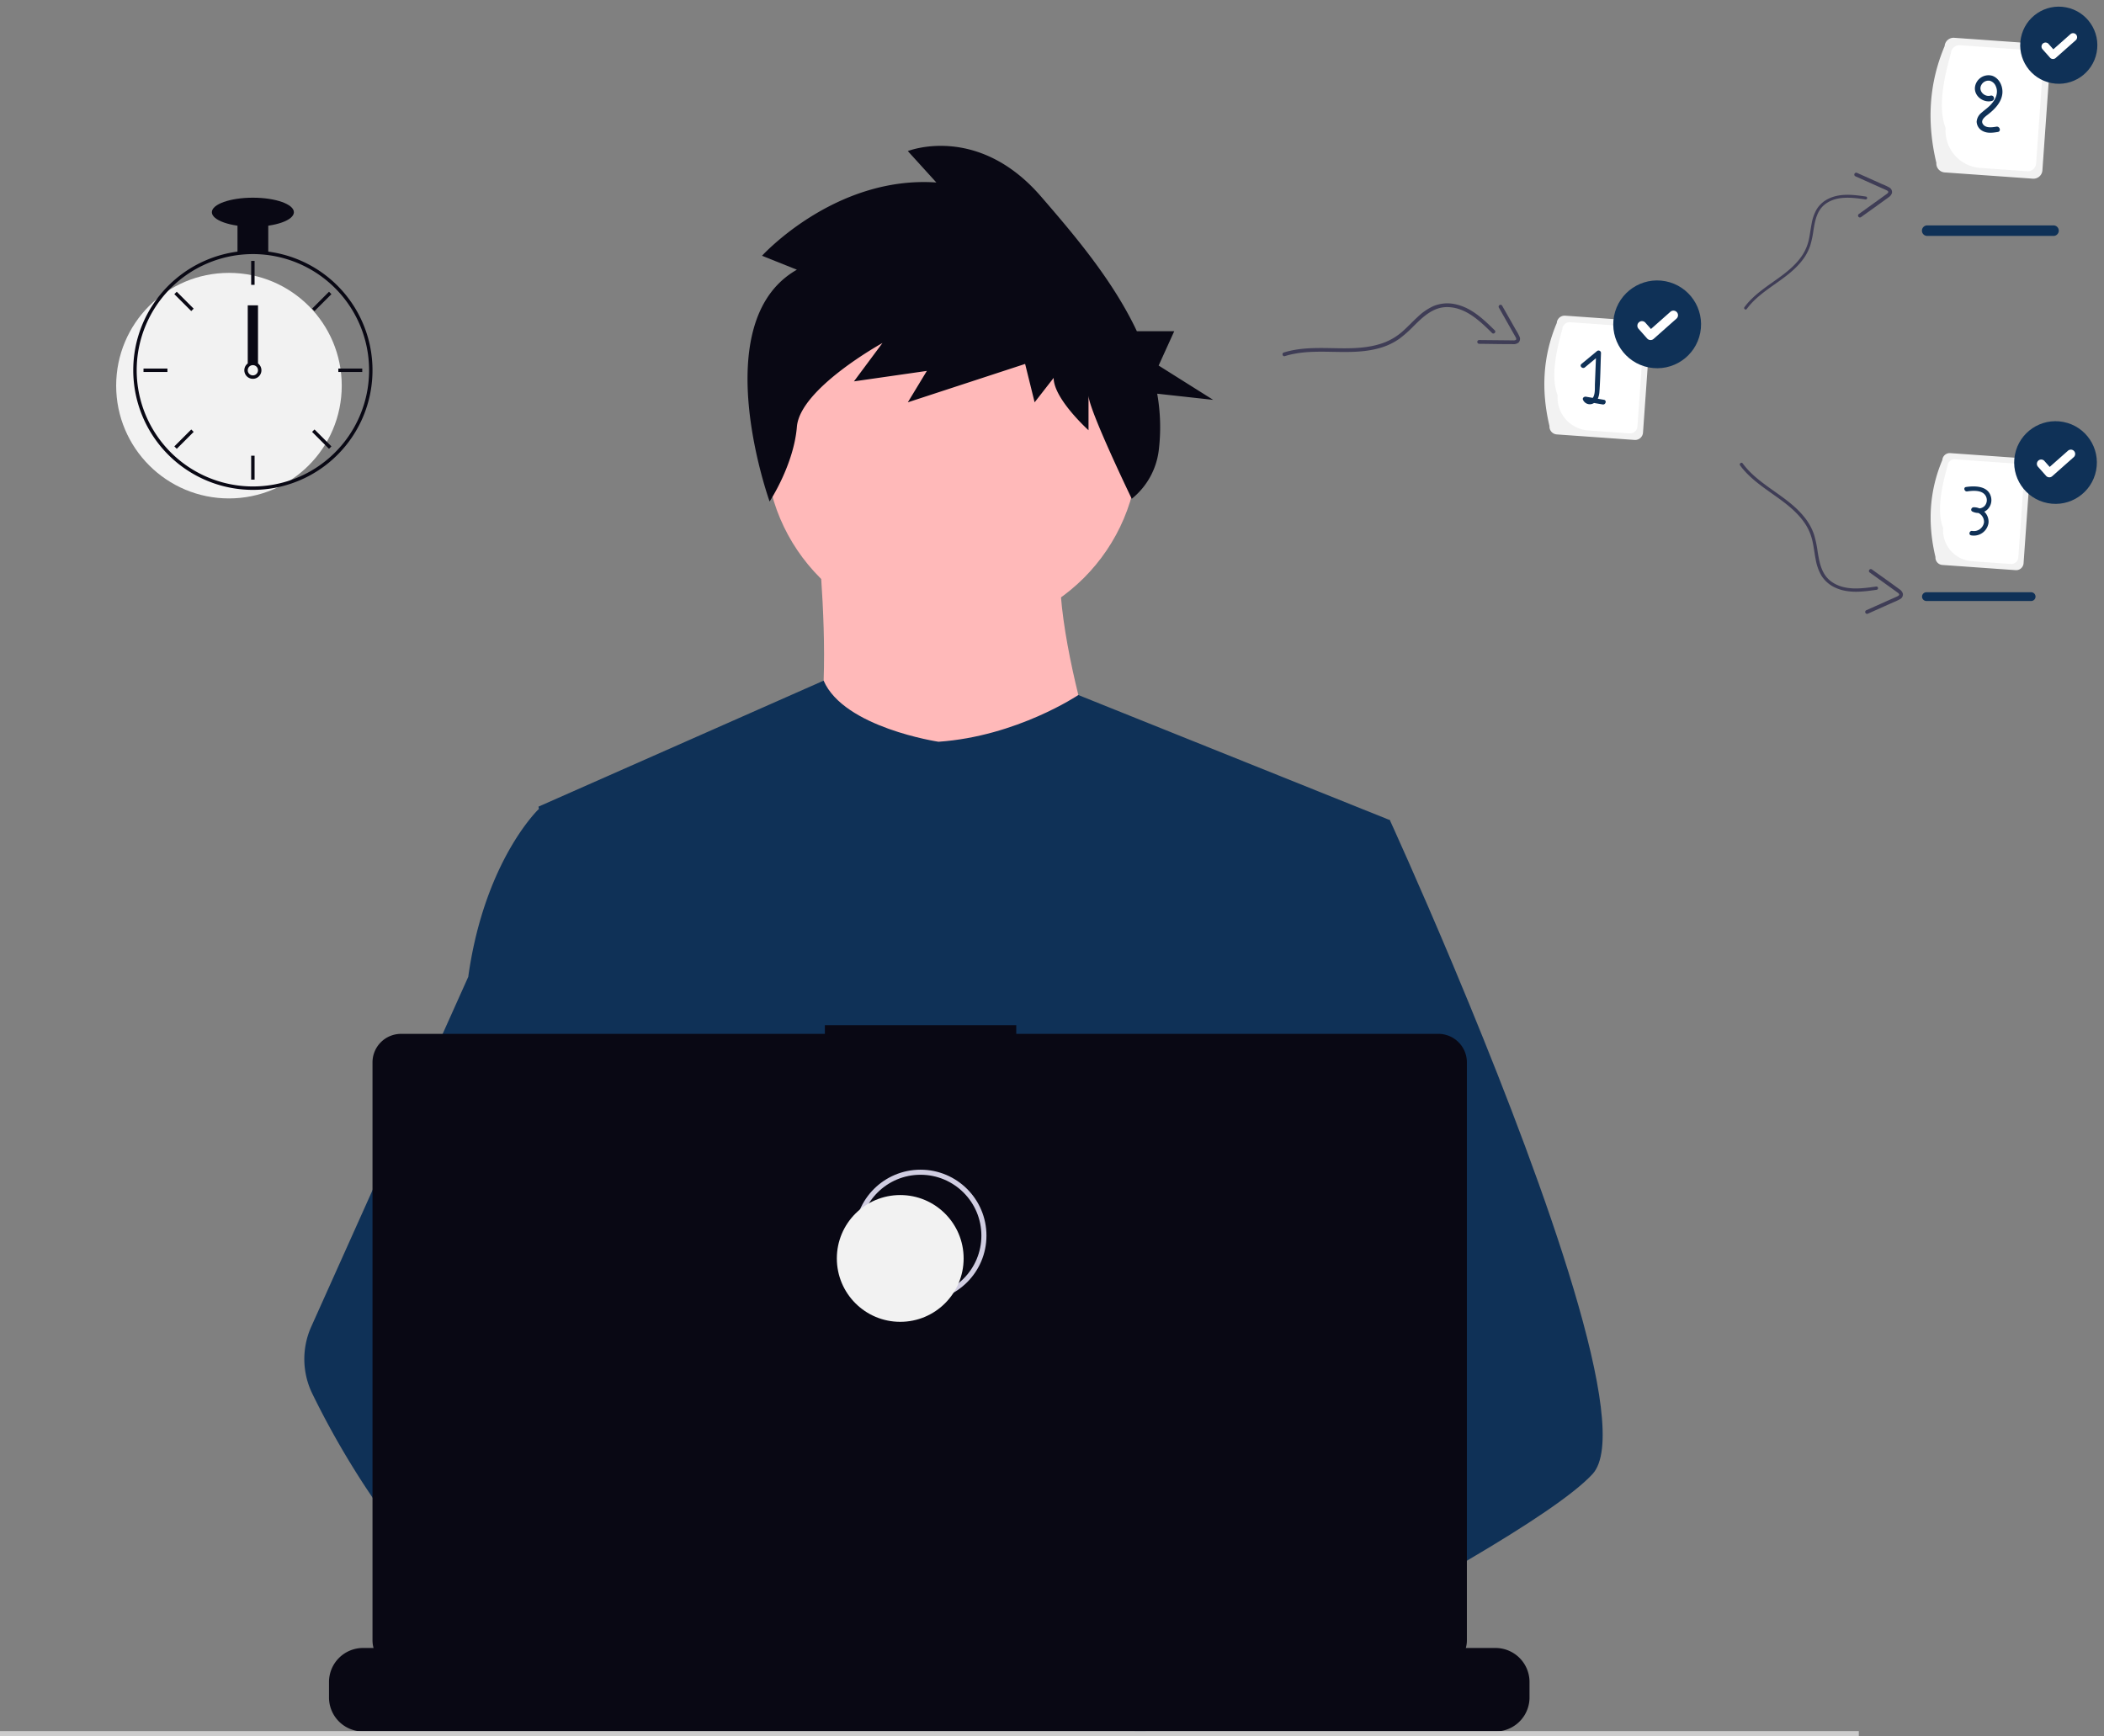 <svg xmlns="http://www.w3.org/2000/svg" width="829.692" height="684.73" viewBox="0 0 829.692 684.73" xmlns:xlink="http://www.w3.org/1999/xlink" role="img" artist="Katerina Limpitsouni" source="https://undraw.co/">
  <rect x="0" y="0" width="829.692" height="684.73" fill="#808080" stroke="none"/>
  <g id="Group_204" data-name="Group 204" transform="translate(-472.5 -182.216)">
    <path id="Path_3200-338" data-name="Path 3200" d="M581.722,260.562S595.577,365,574.262,376.728s126.823,12.789,126.823,12.789-33.038-90.588-18.118-118.3Z" transform="translate(211.313 115.611)" fill="#ffb9b9"/>
    <circle id="Ellipse_512" data-name="Ellipse 512" cx="73.536" cy="73.536" r="73.536" transform="translate(774.386 284.607)" fill="#ffb9b9"/>
    <path id="Path_3201-339" data-name="Path 3201" d="M809.257,390.045l-12.32,56.1-26.05,118.69-.78,6.5-8.99,75.25-5.98,49.99-4.01,33.58c-24.38,12.53-42.05,21.18-42.05,21.18s-1.52-7.62-3.97-17.37c-17.11,5.13-48.77,13.64-75.6,15.34,9.77,10.89-141.12-266.12-146.91-303.16-4.66-29.81-8.16-55-8.9-60.36-.1-.7-.15-1.06-.15-1.06l112.43-49.68c7.99,18.53,45.3,24.1,45.3,24.1,30.91-2.13,55.14-18.43,55.14-18.43Z" transform="translate(211.313 115.611)" fill="#0F3157"/>
    <path id="Path_3203-340" data-name="Path 3203" d="M575.433,154.235l-13.749-5.5s28.749-31.651,68.747-28.9l-11.25-12.385s27.5-11.009,52.5,17.89c13.141,15.191,28.346,33.048,37.825,53.163h14.725l-6.146,13.532,21.509,13.532-22.077-2.431a75.616,75.616,0,0,1,.6,22.445,29.041,29.041,0,0,1-10.634,19h0s-17.052-35.3-17.052-40.8v13.761s-13.749-12.385-13.749-20.642l-7.5,9.633-3.75-15.137-46.248,15.137,7.5-12.385-28.749,4.128,11.25-15.137s-32.5,17.89-33.749,33.027-10.762,29.481-10.762,29.481S539.184,174.877,575.433,154.235Z" transform="translate(211.313 134.35)" fill="#090814"/>
    <path id="Path_3204-341" data-name="Path 3204" d="M889.187,647.955c-7.49,8.12-26.05,20.35-48.55,33.59-8.37,4.92-17.28,9.99-26.37,15.03-21.69,12.03-44.4,23.95-63.14,33.58-24.38,12.53-42.05,21.18-42.05,21.18s-1.52-7.62-3.97-17.37c-3.28-13.05-8.22-29.92-13.37-37.39-.18-.26-.36-.5-.54-.74-1.5-1.97-3.01-3.12-4.5-3.12l74.42-46.13,32.16-19.94-23.17-55.31-29.06-69.38,17.54-55.81,17.63-56.1h33.04s10.94,23.88,24.93,57.18c2.09,4.98,4.25,10.17,6.45,15.53C869.417,532.755,905.3,630.5,889.187,647.955Z" transform="translate(211.313 115.611)" fill="#0F3157"/>
    <path id="Path_3206-342" data-name="Path 3206" d="M556.677,695.915a47.791,47.791,0,0,0-8.1.66c-22.99,3.95-29.77,24.76-31.7,38.7a71.847,71.847,0,0,0-.7,12.86l-20.31-15.62-7.4-5.69c-17.81-6.21-33.68-17.24-47.44-30.25a238.48,238.48,0,0,1-31.95-37.89,334.145,334.145,0,0,1-24.72-42.4,31.184,31.184,0,0,1-.43-26.45l25.15-56.05,36.76-81.92q.4-2.925.89-5.72c7.29-41.8,26.82-60.36,26.82-60.36h14.92l9.98,60.36,12.4,74.99-8.69,28.34-20.08,65.45,19.19,20.84Z" transform="translate(211.313 115.611)" fill="#0F3157"/>
    <path id="Path_3208-343" data-name="Path 3208" d="M864.337,765.775v6.07a13.338,13.338,0,0,1-.91,4.87,13.693,13.693,0,0,1-.97,2,13.438,13.438,0,0,1-11.55,6.56H404.357a13.437,13.437,0,0,1-11.55-6.56,13.685,13.685,0,0,1-.97-2,13.339,13.339,0,0,1-.91-4.87v-6.07a13.426,13.426,0,0,1,13.43-13.43H430.1v-2.83a.559.559,0,0,1,.56-.56h13.43a.559.559,0,0,1,.56.56v2.83h8.39v-2.83a.559.559,0,0,1,.56-.56h13.43a.559.559,0,0,1,.56.56v2.83h8.4v-2.83a.559.559,0,0,1,.56-.56h13.43a.559.559,0,0,1,.56.56v2.83h8.39v-2.83a.559.559,0,0,1,.56-.56h13.43a.559.559,0,0,1,.56.56v2.83h8.39v-2.83a.559.559,0,0,1,.56-.56h13.43a.559.559,0,0,1,.56.56v2.83h8.4v-2.83a.559.559,0,0,1,.56-.56h13.43a.559.559,0,0,1,.56.56v2.83h8.39v-2.83a.559.559,0,0,1,.56-.56h105.2a.559.559,0,0,1,.56.56v2.83h8.4v-2.83a.559.559,0,0,1,.56-.56h13.43a.566.566,0,0,1,.56.56v2.83h8.39v-2.83a.559.559,0,0,1,.56-.56h13.43a.559.559,0,0,1,.56.56v2.83h8.39v-2.83a.559.559,0,0,1,.56-.56h13.43a.559.559,0,0,1,.56.56v2.83h8.4v-2.83a.559.559,0,0,1,.56-.56H765.3a.557.557,0,0,1,.55.56v2.83h8.4v-2.83a.559.559,0,0,1,.56-.56h13.43a.559.559,0,0,1,.56.56v2.83h8.39v-2.83a.559.559,0,0,1,.56-.56h13.43a.559.559,0,0,1,.56.56v2.83h39.17a13.426,13.426,0,0,1,13.43,13.43Z" transform="translate(211.313 79.816)" fill="#090814"/>
    <rect id="Rectangle_742" data-name="Rectangle 742" width="733" height="2" transform="translate(472.5 864.946)" fill="#ccc"/>
    <path id="Path_3209-344" data-name="Path 3209" d="M828.381,510.145H661.938v-3.431H586.466v3.431H419.337A11.259,11.259,0,0,0,408.079,521.4V749.315a11.259,11.259,0,0,0,11.259,11.259H828.381a11.259,11.259,0,0,0,11.259-11.259V521.4a11.259,11.259,0,0,0-11.259-11.259Z" transform="translate(211.313 79.816)" fill="#090814"/>
    <circle id="Ellipse_513" data-name="Ellipse 513" cx="25" cy="25" r="25" transform="translate(810.5 644.531)" fill="none" stroke="#d0cde1" stroke-miterlimit="10" stroke-width="2"/>
    <circle id="Ellipse_514" data-name="Ellipse 514" cx="25" cy="25" r="25" transform="translate(802.5 653.531)" fill="#f2f2f2"/>
    <ellipse id="Ellipse_515" data-name="Ellipse 515" cx="44.477" cy="44.477" rx="44.477" ry="44.477" transform="translate(518.309 289.834)" fill="#f2f2f2"/>
    <path id="Path_3212-345" data-name="Path 3212" d="M281.185,161.578a48.073,48.073,0,0,0-12.13,0A47.3,47.3,0,0,0,230.03,194.49a46.651,46.651,0,0,0-2.049,12.143c-.02.573-.034,1.152-.034,1.732a47.219,47.219,0,0,0,47.172,47.172c1,0,2.008-.034,3-.094a46.654,46.654,0,0,0,6.914-.957,47.178,47.178,0,0,0-3.848-92.909Zm8.7,90.173h-.007a45.356,45.356,0,0,1-11.759,2.338c-.991.067-1.995.1-3,.1A45.88,45.88,0,0,1,229.3,208.366c0-.58.013-1.159.034-1.732a45.824,45.824,0,1,1,60.556,45.117Z" transform="translate(297.101 119.88)" fill="#090814"/>
    <rect id="Rectangle_745" data-name="Rectangle 745" width="1.348" height="9.434" transform="translate(571.547 285.117)" fill="#090814"/>
    <rect id="Rectangle_746" data-name="Rectangle 746" width="1.348" height="9.434" transform="translate(541.247 298.226) rotate(-45)" fill="#090814"/>
    <rect id="Rectangle_747" data-name="Rectangle 747" width="1.348" height="9.434" transform="translate(529.091 328.92) rotate(-90)" fill="#090814"/>
    <rect id="Rectangle_748" data-name="Rectangle 748" width="1.348" height="9.434" transform="translate(542.199 359.218) rotate(-135)" fill="#090814"/>
    <rect id="Rectangle_749" data-name="Rectangle 749" width="1.348" height="9.434" transform="translate(596.521 304.896) rotate(-135)" fill="#090814"/>
    <rect id="Rectangle_750" data-name="Rectangle 750" width="1.348" height="9.434" transform="translate(605.914 328.92) rotate(-90)" fill="#090814"/>
    <rect id="Rectangle_751" data-name="Rectangle 751" width="1.348" height="9.434" transform="translate(595.57 352.547) rotate(-45)" fill="#090814"/>
    <rect id="Rectangle_752" data-name="Rectangle 752" width="1.348" height="9.434" transform="translate(571.547 361.94)" fill="#090814"/>
    <path id="Path_3213-346" data-name="Path 3213" d="M311.476,240.006a3.369,3.369,0,0,0-4.043,0,3.468,3.468,0,0,0-.964,1.132,3.37,3.37,0,1,0,5.007-1.132Zm-2.022,4.717a2.028,2.028,0,0,1-2.022-2.022,2.058,2.058,0,0,1,.357-1.146,2.02,2.02,0,1,1,1.664,3.167Z" transform="translate(262.766 85.545)" fill="#090814"/>
    <rect id="Rectangle_753" data-name="Rectangle 753" width="12.13" height="12.13" transform="translate(566.154 269.617)" fill="#090814"/>
    <ellipse id="Ellipse_516" data-name="Ellipse 516" cx="16.173" cy="5.728" rx="16.173" ry="5.728" transform="translate(556.047 260.184)" fill="#090814"/>
    <rect id="Rectangle_754" data-name="Rectangle 754" width="4.043" height="22.912" transform="translate(570.198 302.637)" fill="#090814"/>
    <path id="Path_3173-347" data-name="Path 3173" d="M718.414,342.916c-3.279-13.773-2.732-27.339,2.883-40.629a3.113,3.113,0,0,1,3.322-2.882l30.684,2.177a3.113,3.113,0,0,1,2.881,3.322L755.3,345.534a3.113,3.113,0,0,1-3.322,2.882L721.3,346.238A3.113,3.113,0,0,1,718.414,342.916Z" transform="translate(365.104 7.308)" fill="#f2f2f2"/>
    <path id="Path_3174-348" data-name="Path 3174" d="M723.887,332.291c-2.624-6.787-.946-16.121,1.853-26.12a2.915,2.915,0,0,1,3.111-2.7l26.37,1.871a2.915,2.915,0,0,1,2.7,3.111l-2.565,36.154a2.916,2.916,0,0,1-3.111,2.7l-16.336-1.159a12.986,12.986,0,0,1-12.021-13.857Z" transform="translate(362.854 5.829)" fill="#fff"/>
    <path id="Path_3175-349" data-name="Path 3175" d="M748.081,340.447l-2.416-.415a8.117,8.117,0,0,0,.633-2.76c.381-5.085.42-10.218.623-15.314a.966.966,0,0,0-1.629-.675l-6.069,5.027c-.947.784.41,2.128,1.35,1.35l4.356-3.608q-.2,5.008-.4,10.016c-.064,1.6.131,3.548-.525,5.055a2.432,2.432,0,0,1-.348.565l-2.675-.46c-.641-.11-1.456.425-1.174,1.174a2.927,2.927,0,0,0,3.975,1.515,3.222,3.222,0,0,0,.4-.212l3.4.584C748.775,342.494,749.292,340.655,748.081,340.447Z" transform="translate(356.917 -0.556)" fill="#0F3157"/>
    <path id="Path_3176-350" data-name="Path 3176" d="M998.3,555.384c-3.089-12.972-2.574-25.748,2.715-38.265a2.932,2.932,0,0,1,3.129-2.714l28.9,2.051a2.932,2.932,0,0,1,2.714,3.129l-2.715,38.265a2.932,2.932,0,0,1-3.129,2.714l-28.9-2.051A2.932,2.932,0,0,1,998.3,555.384Z" transform="translate(237.43 -153.484)" fill="#f2f2f2"/>
    <path id="Path_3177-351" data-name="Path 3177" d="M1003.81,545.614c-2.472-6.392-.891-15.183,1.746-24.6a2.746,2.746,0,0,1,2.93-2.542l24.836,1.762a2.745,2.745,0,0,1,2.542,2.93l-2.416,34.051a2.746,2.746,0,0,1-2.93,2.542l-15.385-1.092A12.231,12.231,0,0,1,1003.81,545.614Z" transform="translate(234.953 -155.114)" fill="#fff"/>
    <path id="Path_3178-352" data-name="Path 3178" d="M1026.439,546.282a5.058,5.058,0,0,0,.932-.565,5.158,5.158,0,0,0,1.687-5.364c-1.165-4.281-6.286-4.307-9.822-3.792-1.141.166-.656,1.9.478,1.734,2.383-.347,6.123-.628,7.4,1.975a3.419,3.419,0,0,1-.547,3.766,3.327,3.327,0,0,1-2.023.962,5.348,5.348,0,0,0-2.354-.439c-.833.039-1.3,1.251-.454,1.675a5.4,5.4,0,0,0,2.4.567,3.9,3.9,0,0,1,2.2,3.714,4.029,4.029,0,0,1-4.587,3.379l-.022,0c-1.13-.227-1.613,1.505-.478,1.734a5.843,5.843,0,0,0,6.823-4.66q.023-.124.041-.248A5.46,5.46,0,0,0,1026.439,546.282Z" transform="translate(228.537 -162.275)" fill="#0F3157"/>
    <path id="Path_3179-353" data-name="Path 3179" d="M944.684,221.736c-3.718-15.615-3.1-30.994,3.268-46.062a3.529,3.529,0,0,1,3.766-3.267l34.786,2.468a3.529,3.529,0,0,1,3.267,3.766L986.5,224.7a3.529,3.529,0,0,1-3.766,3.267L947.951,225.5A3.529,3.529,0,0,1,944.684,221.736Z" transform="translate(291.4 24.716)" fill="#f2f2f2"/>
    <path id="Path_3180-354" data-name="Path 3180" d="M950.062,209.145c-2.975-7.695-1.073-18.277,2.1-29.613a3.305,3.305,0,0,1,3.527-3.06l29.9,2.121a3.306,3.306,0,0,1,3.06,3.527l-2.909,40.989a3.305,3.305,0,0,1-3.527,3.06l-18.52-1.314A14.723,14.723,0,0,1,950.062,209.145Z" transform="translate(289.678 23.583)" fill="#fff"/>
    <path id="Path_3181-355" data-name="Path 3181" d="M973.477,193.076a5.385,5.385,0,0,0-6.82,4.5c-.394,3.562,3.437,6.373,6.754,5.405a1.083,1.083,0,0,0-.575-2.087c-2.431.71-5.024-1.916-3.627-4.262a3.2,3.2,0,0,1,3.265-1.6,3.62,3.62,0,0,1,2.412,2.189c1.193,2.688-.225,5.417-2.1,7.371-1.072,1.114-2.329,1.98-3.484,3a5.037,5.037,0,0,0-1.981,3.574,4.326,4.326,0,0,0,2.461,3.738c1.845.949,3.944.647,5.906.331,1.371-.221.789-2.306-.575-2.087-1.717.276-4.287.695-5.375-1.1-.932-1.533.988-2.879,2.033-3.694,2.628-2.049,5.286-4.7,5.681-8.18C977.772,197.325,976.322,194.063,973.477,193.076Z" transform="translate(284.65 19.026)" fill="#0F3157"/>
    <path id="Path_3187-356" data-name="Path 3187" d="M524.5,408.774c12.134-3.771,25.124.307,37.325-3.173a25.3,25.3,0,0,0,7.841-3.683,48.73,48.73,0,0,0,5.707-5.079c3.67-3.63,7.656-7.442,13.17-7.4,7.261.055,12.836,5.449,17.676,10.212.684.673,1.738-.38,1.054-1.054-4.447-4.376-9.252-8.993-15.583-10.3a14.38,14.38,0,0,0-8.5.706,22.19,22.19,0,0,0-6.317,4.319c-1.949,1.788-3.747,3.734-5.723,5.494a23.826,23.826,0,0,1-7.02,4.431c-5.593,2.227-11.728,2.5-17.677,2.431-7.468-.081-15.113-.59-22.348,1.658-.913.284-.523,1.722.4,1.437Z" transform="translate(454.666 -86.104)" fill="#3f3d56"/>
    <path id="Path_3188-357" data-name="Path 3188" d="M686.758,390.171l3.73,6.575,1.8,3.182c.321.565.65,1.127.963,1.7.192.35.611.982.211,1.314a1.943,1.943,0,0,1-1.134.177c-.657,0-1.315-.013-1.973-.02l-3.7-.037-7.645-.077a.745.745,0,0,0,0,1.49c4.438.045,8.879.139,13.317.135a3.184,3.184,0,0,0,2.178-.6,2.072,2.072,0,0,0,.4-2.388,22.678,22.678,0,0,0-1.506-2.763l-1.624-2.864-3.73-6.575a.746.746,0,0,0-1.286.752Z" transform="translate(376.793 -86.666)" fill="#3f3d56"/>
    <path id="Path_3192-358" data-name="Path 3192" d="M769.144,324.579c5.844-7.922,15.823-11.338,21.842-19.11a19.6,19.6,0,0,0,3.2-5.9,37.747,37.747,0,0,0,1.232-5.79c.625-3.95,1.364-8.159,4.825-10.663,4.558-3.3,10.513-2.49,15.72-1.738a.577.577,0,0,0,.174-1.141c-4.784-.691-9.9-1.368-14.453.722a11.141,11.141,0,0,0-4.982,4.342,17.2,17.2,0,0,0-1.961,5.6c-.4,2.011-.625,4.051-1.051,6.056a18.456,18.456,0,0,1-2.349,5.988c-2.469,3.957-6.176,6.94-9.919,9.63-4.7,3.376-9.7,6.568-13.189,11.291-.44.6.464,1.315.907.715Z" transform="translate(392.166 -20.509)" fill="#3f3d56"/>
    <path id="Path_3193-359" data-name="Path 3193" d="M884.38,263.394l6.9,3.088,3.339,1.494c.593.266,1.191.523,1.781.8.362.169,1.074.429.948.934-.086.344-.546.62-.809.814-.529.391-1.068.768-1.6,1.153l-3,2.161-6.205,4.466a.745.745,0,0,0,.883,1.2c3.6-2.593,7.236-5.148,10.809-7.78a3.185,3.185,0,0,0,1.4-1.77,2.072,2.072,0,0,0-1.1-2.158,22.688,22.688,0,0,0-2.85-1.334l-3-1.345-6.9-3.088a.746.746,0,0,0-.591,1.368Z" transform="translate(319.761 -11.658)" fill="#3f3d56"/>
    <path id="Path_3194-360" data-name="Path 3194" d="M989.565,279.124h-49.8a2.075,2.075,0,0,1-.013-4.15h49.808a2.075,2.075,0,1,1,.013,4.15Z" transform="translate(292.714 -3.863)" fill="#0F3157"/>
    <path id="Path_3195-361" data-name="Path 3195" d="M822.271,487.041c6.569,8.906,17.787,12.745,24.553,21.482a22.035,22.035,0,0,1,3.6,6.629,42.434,42.434,0,0,1,1.385,6.508c.7,4.441,1.533,9.171,5.424,11.986,5.124,3.707,11.818,2.8,17.671,1.953a.649.649,0,0,1,.2,1.283c-5.378.777-11.132,1.537-16.247-.812a12.523,12.523,0,0,1-5.6-4.881,19.326,19.326,0,0,1-2.2-6.289c-.446-2.26-.7-4.553-1.182-6.807a20.751,20.751,0,0,0-2.64-6.731c-2.776-4.448-6.942-7.8-11.15-10.825-5.282-3.8-10.909-7.383-14.826-12.692-.494-.67.521-1.479,1.019-.8Z" transform="translate(337.438 -122.06)" fill="#3f3d56"/>
    <path id="Path_3196-362" data-name="Path 3196" d="M937.38,602.648l6.9-3.088,3.339-1.494c.593-.266,1.191-.523,1.781-.8.362-.169,1.074-.429.948-.934-.086-.344-.546-.62-.809-.814-.529-.391-1.068-.768-1.6-1.153l-3-2.161-6.205-4.466a.745.745,0,0,1,.883-1.2c3.6,2.593,7.236,5.148,10.809,7.78a3.184,3.184,0,0,1,1.4,1.77,2.072,2.072,0,0,1-1.1,2.158,22.688,22.688,0,0,1-2.85,1.334l-3,1.345-6.9,3.088a.746.746,0,0,1-.591-1.368Z" transform="translate(271.053 -179.744)" fill="#3f3d56"/>
    <path id="Path_3197-363" data-name="Path 3197" d="M1033.783,609.422H992.415a1.724,1.724,0,0,1-.015-3.447h41.383a1.724,1.724,0,0,1,.015,3.447Z" transform="translate(239.718 -190.183)" fill="#0F3157"/>
    <g id="Group_201" data-name="Group 201" transform="translate(1266.529 182.216)">
      <ellipse id="Ellipse_44" data-name="Ellipse 44" cx="15.209" cy="15.209" rx="15.209" ry="15.209" transform="translate(5.804 0.001) rotate(11)" fill="#0F3157"/>
      <path id="Path_395-364" data-name="Path 395" d="M5.162,11.567a1.577,1.577,0,0,1-.949-.315L4.2,11.239.622,8.5A1.588,1.588,0,0,1,2.555,5.984L4.87,7.759,10.341.622A1.588,1.588,0,0,1,12.567.328h0l-.034.047.035-.047a1.59,1.59,0,0,1,.294,2.226L6.427,10.946a1.589,1.589,0,0,1-1.263.619Z" transform="translate(12.385 10.9) rotate(11)" fill="#fff"/>
    </g>
    <g id="Group_202" data-name="Group 202" transform="translate(1263.958 345.519)">
      <ellipse id="Ellipse_44-2" data-name="Ellipse 44" cx="16.305" cy="16.305" rx="16.305" ry="16.305" transform="translate(6.222 0) rotate(11)" fill="#0F3157"/>
      <path id="Path_395-2-365" data-name="Path 395" d="M5.534,12.4a1.691,1.691,0,0,1-1.017-.338L4.5,12.049.667,9.118a1.7,1.7,0,0,1,2.072-2.7l2.482,1.9L11.086.667A1.7,1.7,0,0,1,13.473.351h0L13.437.4l.037-.051a1.7,1.7,0,0,1,.315,2.387l-6.9,9a1.7,1.7,0,0,1-1.354.664Z" transform="translate(13.278 11.685) rotate(11)" fill="#fff"/>
    </g>
    <g id="Group_203" data-name="Group 203" transform="translate(1105.688 289.834)">
      <ellipse id="Ellipse_44-3" data-name="Ellipse 44" cx="17.312" cy="17.312" rx="17.312" ry="17.312" transform="translate(6.607 0) rotate(11)" fill="#0F3157"/>
      <path id="Path_395-3-366" data-name="Path 395" d="M5.876,13.167a1.8,1.8,0,0,1-1.08-.359l-.019-.015L.708,9.681a1.808,1.808,0,0,1,2.2-2.87L5.544,8.832,11.771.708A1.807,1.807,0,0,1,14.3.373h0l-.039.054.04-.054a1.809,1.809,0,0,1,.334,2.534L7.316,12.46a1.808,1.808,0,0,1-1.438.705Z" transform="translate(14.098 12.407) rotate(11)" fill="#fff"/>
    </g>
  </g>
</svg>